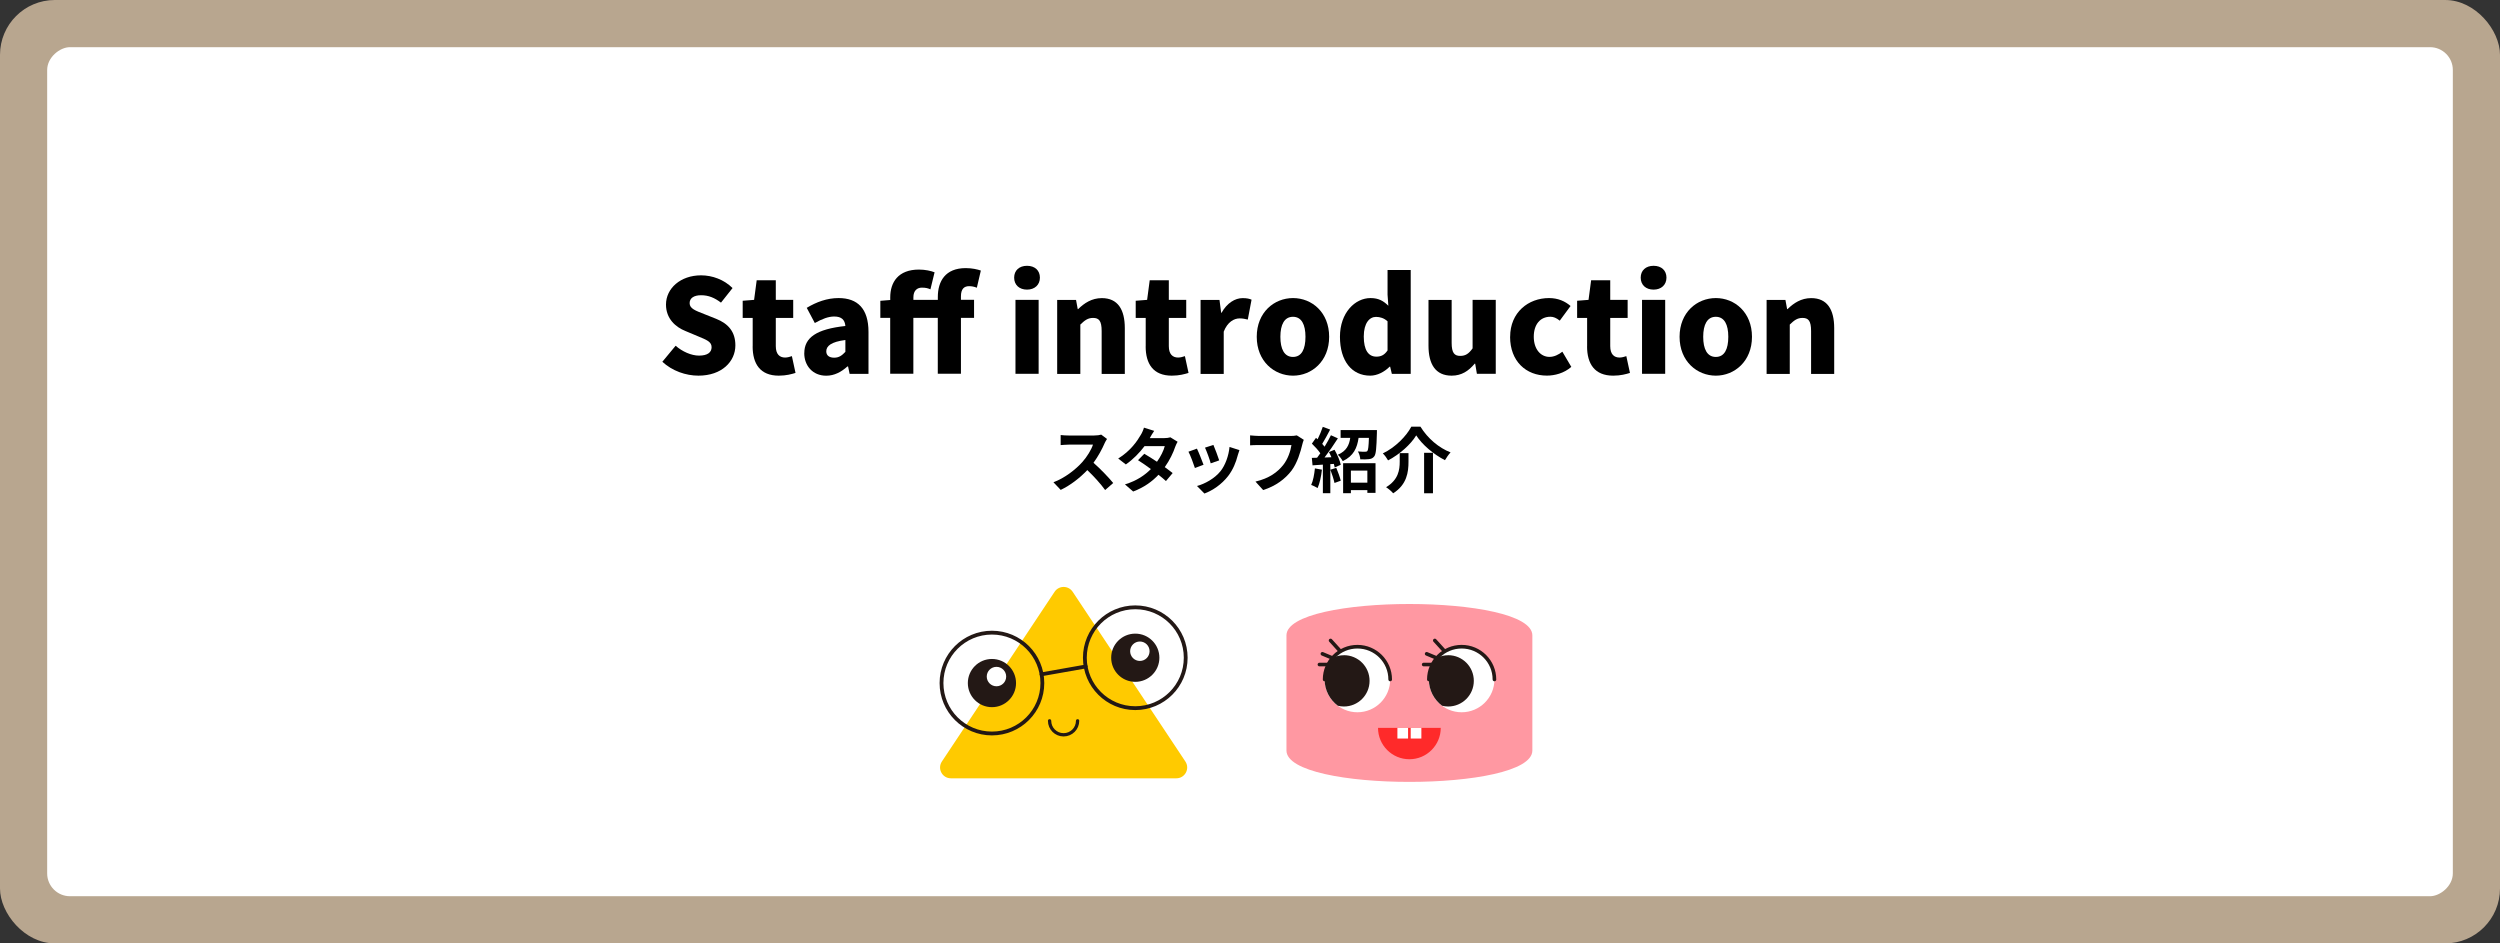 <?xml version="1.0" encoding="UTF-8"?><svg id="_イヤー_2" xmlns="http://www.w3.org/2000/svg" viewBox="0 0 530 200"><rect x="0" y="0" width="530" height="200" fill="#333333" stroke="none"/><defs><style>.cls-1{fill:#fff;}.cls-2{fill:#ffca00;}.cls-3{opacity:.9;}.cls-4{stroke-width:.81px;}.cls-4,.cls-5,.cls-6{fill:none;stroke:#231815;stroke-linecap:round;stroke-linejoin:round;}.cls-7{fill:#c7b299;}.cls-8{fill:#ff98a2;}.cls-5{stroke-width:.7px;}.cls-6{stroke-width:.77px;}.cls-9{fill:#ff2a2a;}.cls-10{fill:#231815;}</style></defs><g id="_イヤー_3"><g><g class="cls-3"><rect class="cls-7" width="530" height="200" rx="11.63" ry="11.63"/></g><rect class="cls-1" x="175" y="-155" width="180" height="510" rx="4.84" ry="4.84" transform="translate(365 -165) rotate(90)"/><g><g><path d="M234.17,93.99c-.51,1.17-1.35,2.76-2.35,4.12,1.48,1.29,3.3,3.21,4.18,4.29l-1.71,1.49c-.97-1.35-2.37-2.88-3.78-4.23-1.59,1.67-3.58,3.22-5.64,4.2l-1.54-1.62c2.42-.9,4.74-2.73,6.15-4.31,.99-1.12,1.9-2.61,2.23-3.67h-5.08c-.63,0-1.45,.09-1.77,.1v-2.13c.41,.06,1.32,.1,1.77,.1h5.29c.65,0,1.25-.09,1.54-.19l1.23,.92c-.12,.17-.39,.63-.53,.93Z"/><path d="M243.78,92.88h3.04c.46,0,.98-.06,1.3-.17l1.53,.94c-.17,.29-.36,.69-.5,1.06-.4,1.22-1.15,2.82-2.22,4.32,.64,.47,1.23,.9,1.67,1.26l-1.42,1.69c-.41-.38-.96-.84-1.58-1.33-1.32,1.4-3.03,2.67-5.37,3.55l-1.74-1.51c2.59-.79,4.26-2.01,5.5-3.25-.98-.72-1.96-1.4-2.73-1.88l1.33-1.36c.79,.45,1.74,1.06,2.69,1.69,.78-1.08,1.42-2.38,1.65-3.31h-4.29c-1.05,1.4-2.44,2.83-3.96,3.88l-1.62-1.25c2.62-1.63,4.02-3.69,4.77-4.99,.24-.36,.55-1.05,.69-1.56l2.17,.68c-.38,.52-.75,1.2-.93,1.53Z"/><path d="M255.15,98.53l-1.83,.69c-.25-.81-1-2.8-1.37-3.46l1.8-.65c.38,.77,1.09,2.58,1.4,3.42Zm7.26-2.02c-.39,1.52-1.02,3.07-2.04,4.4-1.4,1.8-3.27,3.06-5.03,3.72l-1.58-1.6c1.65-.44,3.74-1.58,4.98-3.13,1.02-1.27,1.74-3.27,1.92-5.15l2.1,.68c-.18,.48-.27,.79-.36,1.09Zm-3.94,1.09l-1.8,.63c-.18-.74-.84-2.55-1.21-3.33l1.78-.58c.29,.65,1.02,2.59,1.23,3.28Z"/><path d="M276.07,94.29c-.35,1.47-1.01,3.79-2.25,5.46-1.37,1.8-3.36,3.29-6.03,4.14l-1.63-1.79c2.97-.71,4.67-2.01,5.88-3.52,.99-1.24,1.56-2.95,1.75-4.23h-6.99c-.67,0-1.39,.03-1.78,.06v-2.11c.45,.04,1.3,.12,1.8,.12h6.93c.3,0,.78-.02,1.17-.12l1.48,.94c-.13,.3-.25,.74-.33,1.05Z"/><path d="M280.25,99.57c-.15,1.42-.49,2.94-.92,3.9-.31-.21-.99-.53-1.36-.66,.42-.89,.66-2.23,.79-3.51l1.48,.27Zm-1.05-2.5l.71-.98c-.45-.65-1.16-1.44-1.79-2.04l.87-1.23,.34,.31c.42-.84,.84-1.84,1.1-2.64l1.56,.58c-.54,1.03-1.16,2.2-1.68,3.03,.18,.21,.34,.4,.5,.6,.52-.84,.99-1.69,1.35-2.43l1.47,.66c-.84,1.32-1.88,2.83-2.83,4.06l1.46-.06c-.17-.39-.34-.77-.52-1.1l1.18-.48c.58,1.01,1.16,2.33,1.32,3.18l-1.28,.57c-.04-.23-.1-.48-.18-.75l-.75,.04v6.17h-1.58v-6.06l-2.19,.15-.15-1.58,1.09-.03Zm4.09,2.11c.38,.87,.77,1.98,.95,2.73l-1.33,.48c-.15-.75-.53-1.92-.87-2.81l1.26-.4Zm8.62-7.99s0,.45-.01,.66c-.09,3.14-.18,4.44-.57,4.91-.3,.39-.64,.52-1.12,.58-.39,.06-1.09,.06-1.83,.04-.03-.51-.22-1.22-.51-1.67,.63,.06,1.23,.06,1.51,.06,.23,0,.36-.02,.5-.15,.18-.23,.27-.98,.33-2.79h-2.19c-.3,2.1-1.04,3.84-3.36,4.93-.2-.4-.67-1.03-1.05-1.35,1.86-.79,2.42-2.07,2.64-3.58h-2.04v-1.65h7.71Zm-.3,7v6.3h-1.73v-.58h-3.49v.65h-1.65v-6.36h6.87Zm-1.73,4.14v-2.56h-3.49v2.56h3.49Z"/><path d="M294.27,97.6c-.23-.43-.72-1.11-1.11-1.48,2.66-1.27,5-3.67,6.04-5.67h1.93c1.56,2.53,3.93,4.5,6.39,5.46-.45,.47-.86,1.1-1.19,1.65-2.4-1.23-4.86-3.31-6.09-5.26-1.15,1.9-3.46,3.99-5.98,5.31Zm4.33-1.54v1.86c0,2.13-.32,4.81-3.25,6.66-.32-.41-1.04-1-1.5-1.29,2.62-1.58,2.89-3.69,2.89-5.42v-1.81h1.86Zm5.19-.07v8.58h-1.88v-8.58h1.88Z"/></g><g><path d="M140.42,76.69l2.81-3.39c1.43,1.24,3.33,2.09,4.96,2.09,1.82,0,2.67-.69,2.67-1.79,0-1.18-1.13-1.57-2.89-2.31l-2.62-1.1c-2.15-.85-4.16-2.65-4.16-5.62,0-3.44,3.09-6.2,7.44-6.2,2.37,0,4.88,.91,6.67,2.7l-2.45,3.09c-1.35-1.02-2.62-1.57-4.22-1.57-1.52,0-2.43,.61-2.43,1.68,0,1.16,1.27,1.6,3.09,2.31l2.56,1.02c2.54,1.02,4.05,2.73,4.05,5.62,0,3.42-2.87,6.42-7.83,6.42-2.67,0-5.54-.99-7.66-2.95Z"/><path d="M159.57,73.44v-6.04h-2.12v-3.64l2.42-.19,.55-4.16h4.05v4.16h3.69v3.83h-3.69v5.98c0,1.74,.83,2.42,1.98,2.42,.5,0,1.05-.17,1.43-.3l.77,3.56c-.83,.25-1.96,.58-3.55,.58-3.94,0-5.54-2.51-5.54-6.2Z"/><path d="M170.51,74.87c0-3.31,2.59-5.1,8.71-5.76-.11-1.27-.77-2.01-2.37-2.01-1.24,0-2.54,.5-4.11,1.38l-1.71-3.22c2.07-1.24,4.3-2.07,6.75-2.07,4.05,0,6.34,2.26,6.34,7.17v8.9h-4l-.33-1.57h-.14c-1.29,1.16-2.76,1.96-4.49,1.96-2.89,0-4.66-2.15-4.66-4.77Zm8.71-.28v-2.51c-3.06,.39-4.05,1.3-4.05,2.4,0,.91,.66,1.35,1.68,1.35s1.65-.47,2.37-1.24Z"/><path d="M186.64,63.77l2.09-.17v-.55c0-3.2,1.68-5.9,6.09-5.9,1.35,0,2.56,.28,3.31,.58l-.88,3.61c-.5-.22-.96-.36-1.82-.36-.99,0-1.79,.63-1.79,2.04v.55h5.18v-.61c0-3.31,1.57-6.12,5.92-6.12,1.38,0,2.51,.28,3.2,.52l-.85,3.64c-.52-.22-1.1-.33-1.63-.33-1.07,0-1.74,.58-1.74,2.15v.74h2.78v3.83h-2.78v11.85h-4.91v-11.85h-5.18v11.85h-4.91v-11.85h-2.09v-3.64Z"/><path d="M215,58.86c0-1.52,1.07-2.51,2.73-2.51s2.73,.99,2.73,2.51-1.1,2.54-2.73,2.54-2.73-.99-2.73-2.54Zm.28,4.71h4.91v15.68h-4.91v-15.68Z"/><path d="M224.12,63.58h4l.36,1.96h.08c1.29-1.27,2.89-2.34,5.02-2.34,3.42,0,4.88,2.45,4.88,6.37v9.7h-4.91v-9.09c0-2.18-.58-2.78-1.82-2.78-1.1,0-1.76,.5-2.7,1.41v10.47h-4.91v-15.68Z"/><path d="M242.89,73.44v-6.04h-2.12v-3.64l2.42-.19,.55-4.16h4.05v4.16h3.69v3.83h-3.69v5.98c0,1.74,.83,2.42,1.98,2.42,.5,0,1.05-.17,1.43-.3l.77,3.56c-.83,.25-1.96,.58-3.55,.58-3.94,0-5.54-2.51-5.54-6.2Z"/><path d="M254.53,63.58h4l.36,2.73h.08c1.16-2.09,2.89-3.11,4.46-3.11,.94,0,1.46,.14,1.9,.33l-.8,4.22c-.58-.14-1.05-.25-1.74-.25-1.16,0-2.56,.74-3.36,2.81v8.96h-4.91v-15.68Z"/><path d="M266.43,71.4c0-5.18,3.69-8.21,7.69-8.21s7.66,3.03,7.66,8.21-3.69,8.24-7.66,8.24-7.69-3.03-7.69-8.24Zm10.33,0c0-2.59-.83-4.24-2.65-4.24s-2.67,1.65-2.67,4.24,.83,4.27,2.67,4.27,2.65-1.65,2.65-4.27Z"/><path d="M284.07,71.4c0-5.13,3.22-8.21,6.48-8.21,1.74,0,2.76,.63,3.78,1.63l-.17-2.34v-5.24h4.91v22.02h-4l-.36-1.52h-.11c-1.1,1.1-2.62,1.9-4.11,1.9-3.91,0-6.42-3.11-6.42-8.24Zm10.09,2.89v-6.17c-.74-.69-1.62-.94-2.45-.94-1.35,0-2.59,1.27-2.59,4.16s.99,4.27,2.67,4.27c.94,0,1.68-.3,2.37-1.32Z"/><path d="M302.84,73.28v-9.7h4.91v9.09c0,2.15,.58,2.78,1.82,2.78,1.1,0,1.79-.44,2.62-1.6v-10.28h4.91v15.68h-4l-.36-2.15h-.11c-1.29,1.54-2.76,2.54-4.88,2.54-3.44,0-4.91-2.45-4.91-6.37Z"/><path d="M320.15,71.4c0-5.18,3.86-8.21,8.24-8.21,1.9,0,3.39,.66,4.57,1.68l-2.29,3.11c-.72-.58-1.32-.83-1.98-.83-2.18,0-3.53,1.65-3.53,4.24s1.43,4.27,3.33,4.27c.99,0,1.93-.47,2.73-1.1l1.9,3.22c-1.54,1.35-3.53,1.85-5.18,1.85-4.41,0-7.8-3.03-7.8-8.24Z"/><path d="M336.47,73.44v-6.04h-2.12v-3.64l2.42-.19,.55-4.16h4.05v4.16h3.69v3.83h-3.69v5.98c0,1.74,.83,2.42,1.98,2.42,.5,0,1.05-.17,1.43-.3l.77,3.56c-.83,.25-1.96,.58-3.55,.58-3.94,0-5.54-2.51-5.54-6.2Z"/><path d="M347.83,58.86c0-1.52,1.07-2.51,2.73-2.51s2.73,.99,2.73,2.51-1.1,2.54-2.73,2.54-2.73-.99-2.73-2.54Zm.28,4.71h4.91v15.68h-4.91v-15.68Z"/><path d="M356.07,71.4c0-5.18,3.69-8.21,7.69-8.21s7.66,3.03,7.66,8.21-3.69,8.24-7.66,8.24-7.69-3.03-7.69-8.24Zm10.33,0c0-2.59-.83-4.24-2.65-4.24s-2.67,1.65-2.67,4.24,.83,4.27,2.67,4.27,2.65-1.65,2.65-4.27Z"/><path d="M374.51,63.58h4l.36,1.96h.08c1.29-1.27,2.89-2.34,5.02-2.34,3.42,0,4.88,2.45,4.88,6.37v9.7h-4.9v-9.09c0-2.18-.58-2.78-1.82-2.78-1.1,0-1.76,.5-2.7,1.41v10.47h-4.91v-15.68Z"/></g></g><path class="cls-8" d="M272.73,134.7v24.41c0,8.87,52.13,8.87,52.13,0v-24.41c0-8.87-52.13-8.87-52.13,0Z"/><circle class="cls-1" cx="287.77" cy="144.05" r="6.95"/><path class="cls-6" d="M294.72,144.05c0-3.84-3.11-6.95-6.95-6.95s-6.95,3.11-6.95,6.95"/><path class="cls-10" d="M284.91,138.91c-.84,0-1.63,.19-2.33,.53-1.09,1.23-1.76,2.84-1.76,4.61,0,2.28,1.11,4.3,2.81,5.57,.41,.1,.84,.16,1.28,.16,3,0,5.44-2.43,5.44-5.44s-2.43-5.44-5.44-5.44Z"/><g><line class="cls-6" x1="281.77" y1="140.88" x2="279.72" y2="140.88"/><line class="cls-6" x1="282.39" y1="139.46" x2="280.35" y2="138.61"/><line class="cls-6" x1="283.95" y1="137.84" x2="282.08" y2="135.78"/></g><circle class="cls-1" cx="309.87" cy="144.05" r="6.95"/><path class="cls-6" d="M316.82,144.05c0-3.84-3.11-6.95-6.95-6.95s-6.95,3.11-6.95,6.95"/><path class="cls-10" d="M307.01,138.91c-.84,0-1.63,.19-2.33,.53-1.09,1.23-1.76,2.84-1.76,4.61,0,2.28,1.11,4.3,2.81,5.57,.41,.1,.84,.16,1.28,.16,3,0,5.44-2.43,5.44-5.44s-2.43-5.44-5.44-5.44Z"/><g><line class="cls-6" x1="303.87" y1="140.88" x2="301.82" y2="140.88"/><line class="cls-6" x1="304.49" y1="139.46" x2="302.45" y2="138.61"/><line class="cls-6" x1="306.05" y1="137.84" x2="304.18" y2="135.78"/></g><path class="cls-9" d="M298.79,160.96c3.67,0,6.65-2.98,6.65-6.65h-13.3c0,3.67,2.98,6.65,6.65,6.65Z"/><g><rect class="cls-1" x="296.25" y="154.31" width="2.26" height="2.26"/><rect class="cls-1" x="299.07" y="154.31" width="2.26" height="2.26"/></g><g><path class="cls-2" d="M223.58,125.45l-23.9,35.99c-1.01,1.52,.08,3.56,1.91,3.56h47.8c1.83,0,2.92-2.04,1.91-3.56l-23.9-35.99c-.91-1.36-2.91-1.36-3.82,0Z"/><path class="cls-5" d="M228.45,152.81c0,1.64-1.33,2.97-2.97,2.97s-2.97-1.33-2.97-2.97"/><g><circle class="cls-10" cx="210.29" cy="144.81" r="5.11"/><circle class="cls-4" cx="210.29" cy="144.81" r="10.69"/><circle class="cls-1" cx="211.25" cy="143.43" r="2.06"/><circle class="cls-10" cx="240.68" cy="139.44" r="5.11"/><circle class="cls-4" cx="240.68" cy="139.44" r="10.69"/><circle class="cls-1" cx="241.65" cy="138.06" r="2.06"/><line class="cls-4" x1="220.81" y1="142.95" x2="230.16" y2="141.3"/></g></g></g></g></svg>